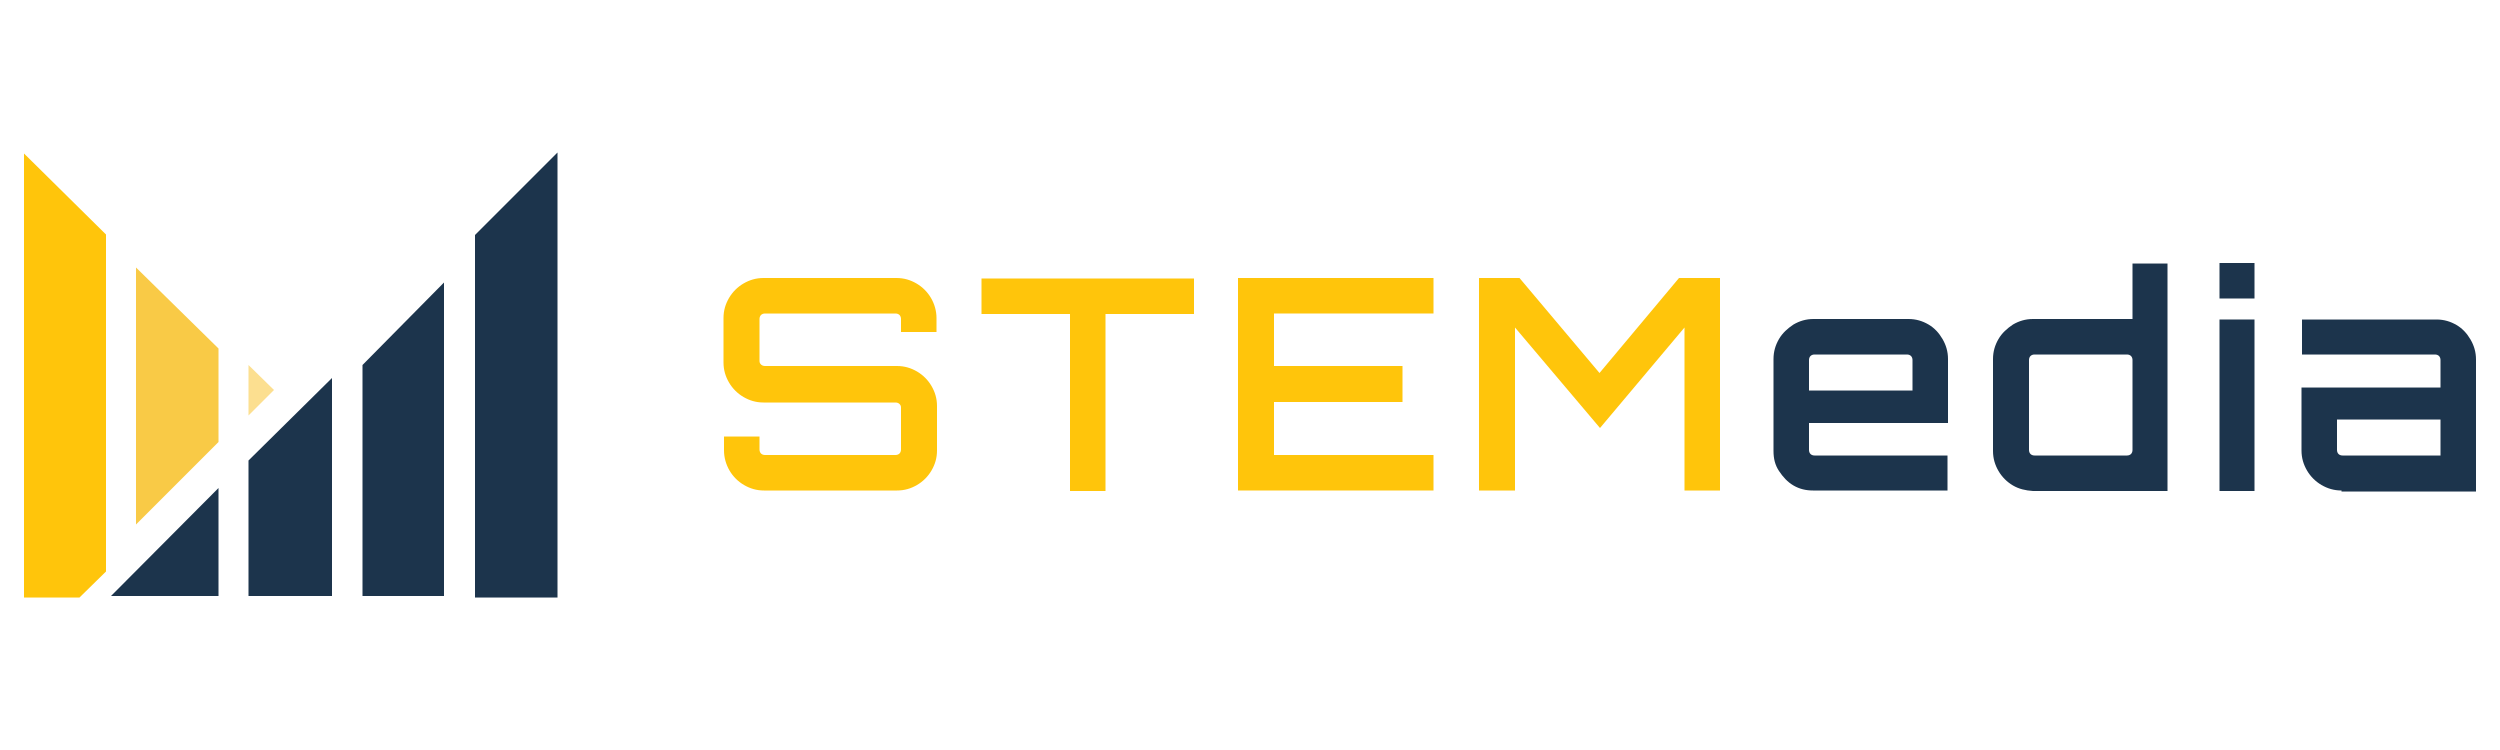 <?xml version="1.0" encoding="utf-8"?>
<!-- Generator: Adobe Illustrator 26.0.2, SVG Export Plug-In . SVG Version: 6.00 Build 0)  -->
<svg version="1.1" id="Layer_1" xmlns="http://www.w3.org/2000/svg" xmlns:xlink="http://www.w3.org/1999/xlink" x="0px" y="0px"
	 viewBox="0 0 500 150" style="enable-background:new 0 0 500 150;" xml:space="preserve">
<style type="text/css">
	.st0{enable-background:new    ;}
	.st1{fill:#FFC50B;}
	.st2{fill:#1C344C;}
	.st3{fill:#F9CA46;}
	.st4{fill:#FCDF90;}
</style>
<g>
	<g>
		<g class="st0">
			<path class="st1" d="M152.8,98.1c-1.5,0-2.8-0.4-4-1.1c-1.2-0.7-2.2-1.7-2.9-2.9c-0.7-1.2-1.1-2.6-1.1-4v-2.8h7.1v2.6
				c0,0.3,0.1,0.6,0.3,0.8c0.2,0.2,0.5,0.3,0.8,0.3h26.1c0.3,0,0.6-0.1,0.8-0.3c0.2-0.2,0.3-0.5,0.3-0.8v-8.4c0-0.3-0.1-0.5-0.3-0.7
				c-0.2-0.2-0.5-0.3-0.8-0.3h-26.4c-1.5,0-2.8-0.4-4-1.1c-1.2-0.7-2.2-1.7-2.9-2.9c-0.7-1.2-1.1-2.5-1.1-4v-8.9
				c0-1.5,0.4-2.8,1.1-4c0.7-1.2,1.7-2.2,2.9-2.9c1.2-0.7,2.5-1.1,4-1.1h26.6c1.5,0,2.8,0.4,4,1.1c1.2,0.7,2.2,1.7,2.9,2.9
				c0.7,1.2,1.1,2.6,1.1,4v2.8h-7.1v-2.6c0-0.3-0.1-0.6-0.3-0.8c-0.2-0.2-0.5-0.3-0.8-0.3H153c-0.3,0-0.6,0.1-0.8,0.3
				c-0.2,0.2-0.3,0.5-0.3,0.8v8.4c0,0.3,0.1,0.5,0.3,0.7c0.2,0.2,0.5,0.3,0.8,0.3h26.4c1.5,0,2.8,0.4,4,1.1c1.2,0.7,2.2,1.7,2.9,2.9
				c0.7,1.2,1.1,2.5,1.1,4v8.9c0,1.5-0.4,2.8-1.1,4c-0.7,1.2-1.7,2.2-2.9,2.9c-1.2,0.7-2.5,1.1-4,1.1H152.8z"/>
			<path class="st1" d="M214,98.1V62.8h-17.7v-7.1h42.5v7.1h-17.7v35.4H214z"/>
		</g>
		<g class="st0">
			<path class="st1" d="M247.6,98.1V55.6h39.1v7.1h-31.9v10.5h25.7v7.2h-25.7V91h31.9v7.1H247.6z"/>
		</g>
		<g class="st0">
			<path class="st1" d="M295.8,98.1V55.6h8.1l16,19l15.9-19h8.2v42.5h-7.1V65.5l-16.9,20.1l-17-20.1v32.6H295.8z"/>
		</g>
		<g class="st0">
			<path class="st2" d="M358.7,97.1c-1.2-0.7-2.1-1.7-2.9-2.9s-1.1-2.5-1.1-4V71.8c0-1.5,0.4-2.8,1.1-4s1.7-2.1,2.9-2.9
				c1.2-0.7,2.5-1.1,4-1.1h19c1.5,0,2.8,0.4,4,1.1s2.1,1.7,2.8,2.9c0.7,1.2,1.1,2.5,1.1,4v12.8h-27.8V90c0,0.3,0.1,0.6,0.3,0.8
				c0.2,0.2,0.5,0.3,0.8,0.3h26.6v7h-26.9C361.2,98.1,359.9,97.8,358.7,97.1z M361.8,78.1h20.7V72c0-0.3-0.1-0.6-0.3-0.8
				c-0.2-0.2-0.5-0.3-0.8-0.3h-18.5c-0.3,0-0.6,0.1-0.8,0.3c-0.2,0.2-0.3,0.5-0.3,0.8V78.1z"/>
			<path class="st2" d="M402.6,97.1c-1.2-0.7-2.2-1.7-2.9-2.9c-0.7-1.2-1.1-2.5-1.1-4V71.8c0-1.5,0.4-2.8,1.1-4
				c0.7-1.2,1.7-2.1,2.9-2.9c1.2-0.7,2.5-1.1,4-1.1h19.9V52.7h7v45.5h-26.9C405.1,98.1,403.8,97.8,402.6,97.1z M406.9,91.1h18.5
				c0.3,0,0.6-0.1,0.8-0.3c0.2-0.2,0.3-0.5,0.3-0.8V72c0-0.3-0.1-0.6-0.3-0.8c-0.2-0.2-0.5-0.3-0.8-0.3h-18.5
				c-0.3,0-0.6,0.1-0.8,0.3c-0.2,0.2-0.3,0.5-0.3,0.8v18c0,0.3,0.1,0.6,0.3,0.8C406.3,91,406.6,91.1,406.9,91.1z"/>
		</g>
		<g class="st0">
			<path class="st2" d="M443.9,59.7v-7.1h7v7.1H443.9z M443.9,98.1V63.9h7v34.3H443.9z"/>
		</g>
		<g class="st0">
			<path class="st2" d="M468.3,98.1c-1.5,0-2.8-0.4-4-1.1c-1.2-0.7-2.2-1.7-2.9-2.9c-0.7-1.2-1.1-2.5-1.1-4V77.5h27.8V72
				c0-0.3-0.1-0.6-0.3-0.8c-0.2-0.2-0.5-0.3-0.8-0.3h-26.6v-7h26.9c1.5,0,2.8,0.4,4,1.1c1.2,0.7,2.1,1.7,2.8,2.9
				c0.7,1.2,1.1,2.5,1.1,4v26.4H468.3z M468.5,91.1h19.6v-7.2h-20.7V90c0,0.3,0.1,0.6,0.3,0.8C467.9,91,468.2,91.1,468.5,91.1z"/>
		</g>
	</g>
	<polygon class="st1" points="4.8,30.7 21.2,46.9 21.2,114.3 15.9,119.5 4.8,119.5 	"/>
	<polygon class="st3" points="27.2,53.5 27.2,104.9 43.7,88.4 43.7,69.7 	"/>
	<polygon class="st4" points="49.7,73 49.7,83.1 54.8,78 	"/>
	<polygon class="st2" points="43.7,97.6 22.2,119.2 43.7,119.2 	"/>
	<polygon class="st2" points="49.7,92.1 49.7,119.2 66.4,119.2 66.4,75.6 	"/>
	<polygon class="st2" points="72.5,73 88.8,56.5 88.8,119.2 72.5,119.2 	"/>
	<polygon class="st2" points="95,47 111.5,30.5 111.5,119.5 95,119.5 	"/>
</g>
</svg>
